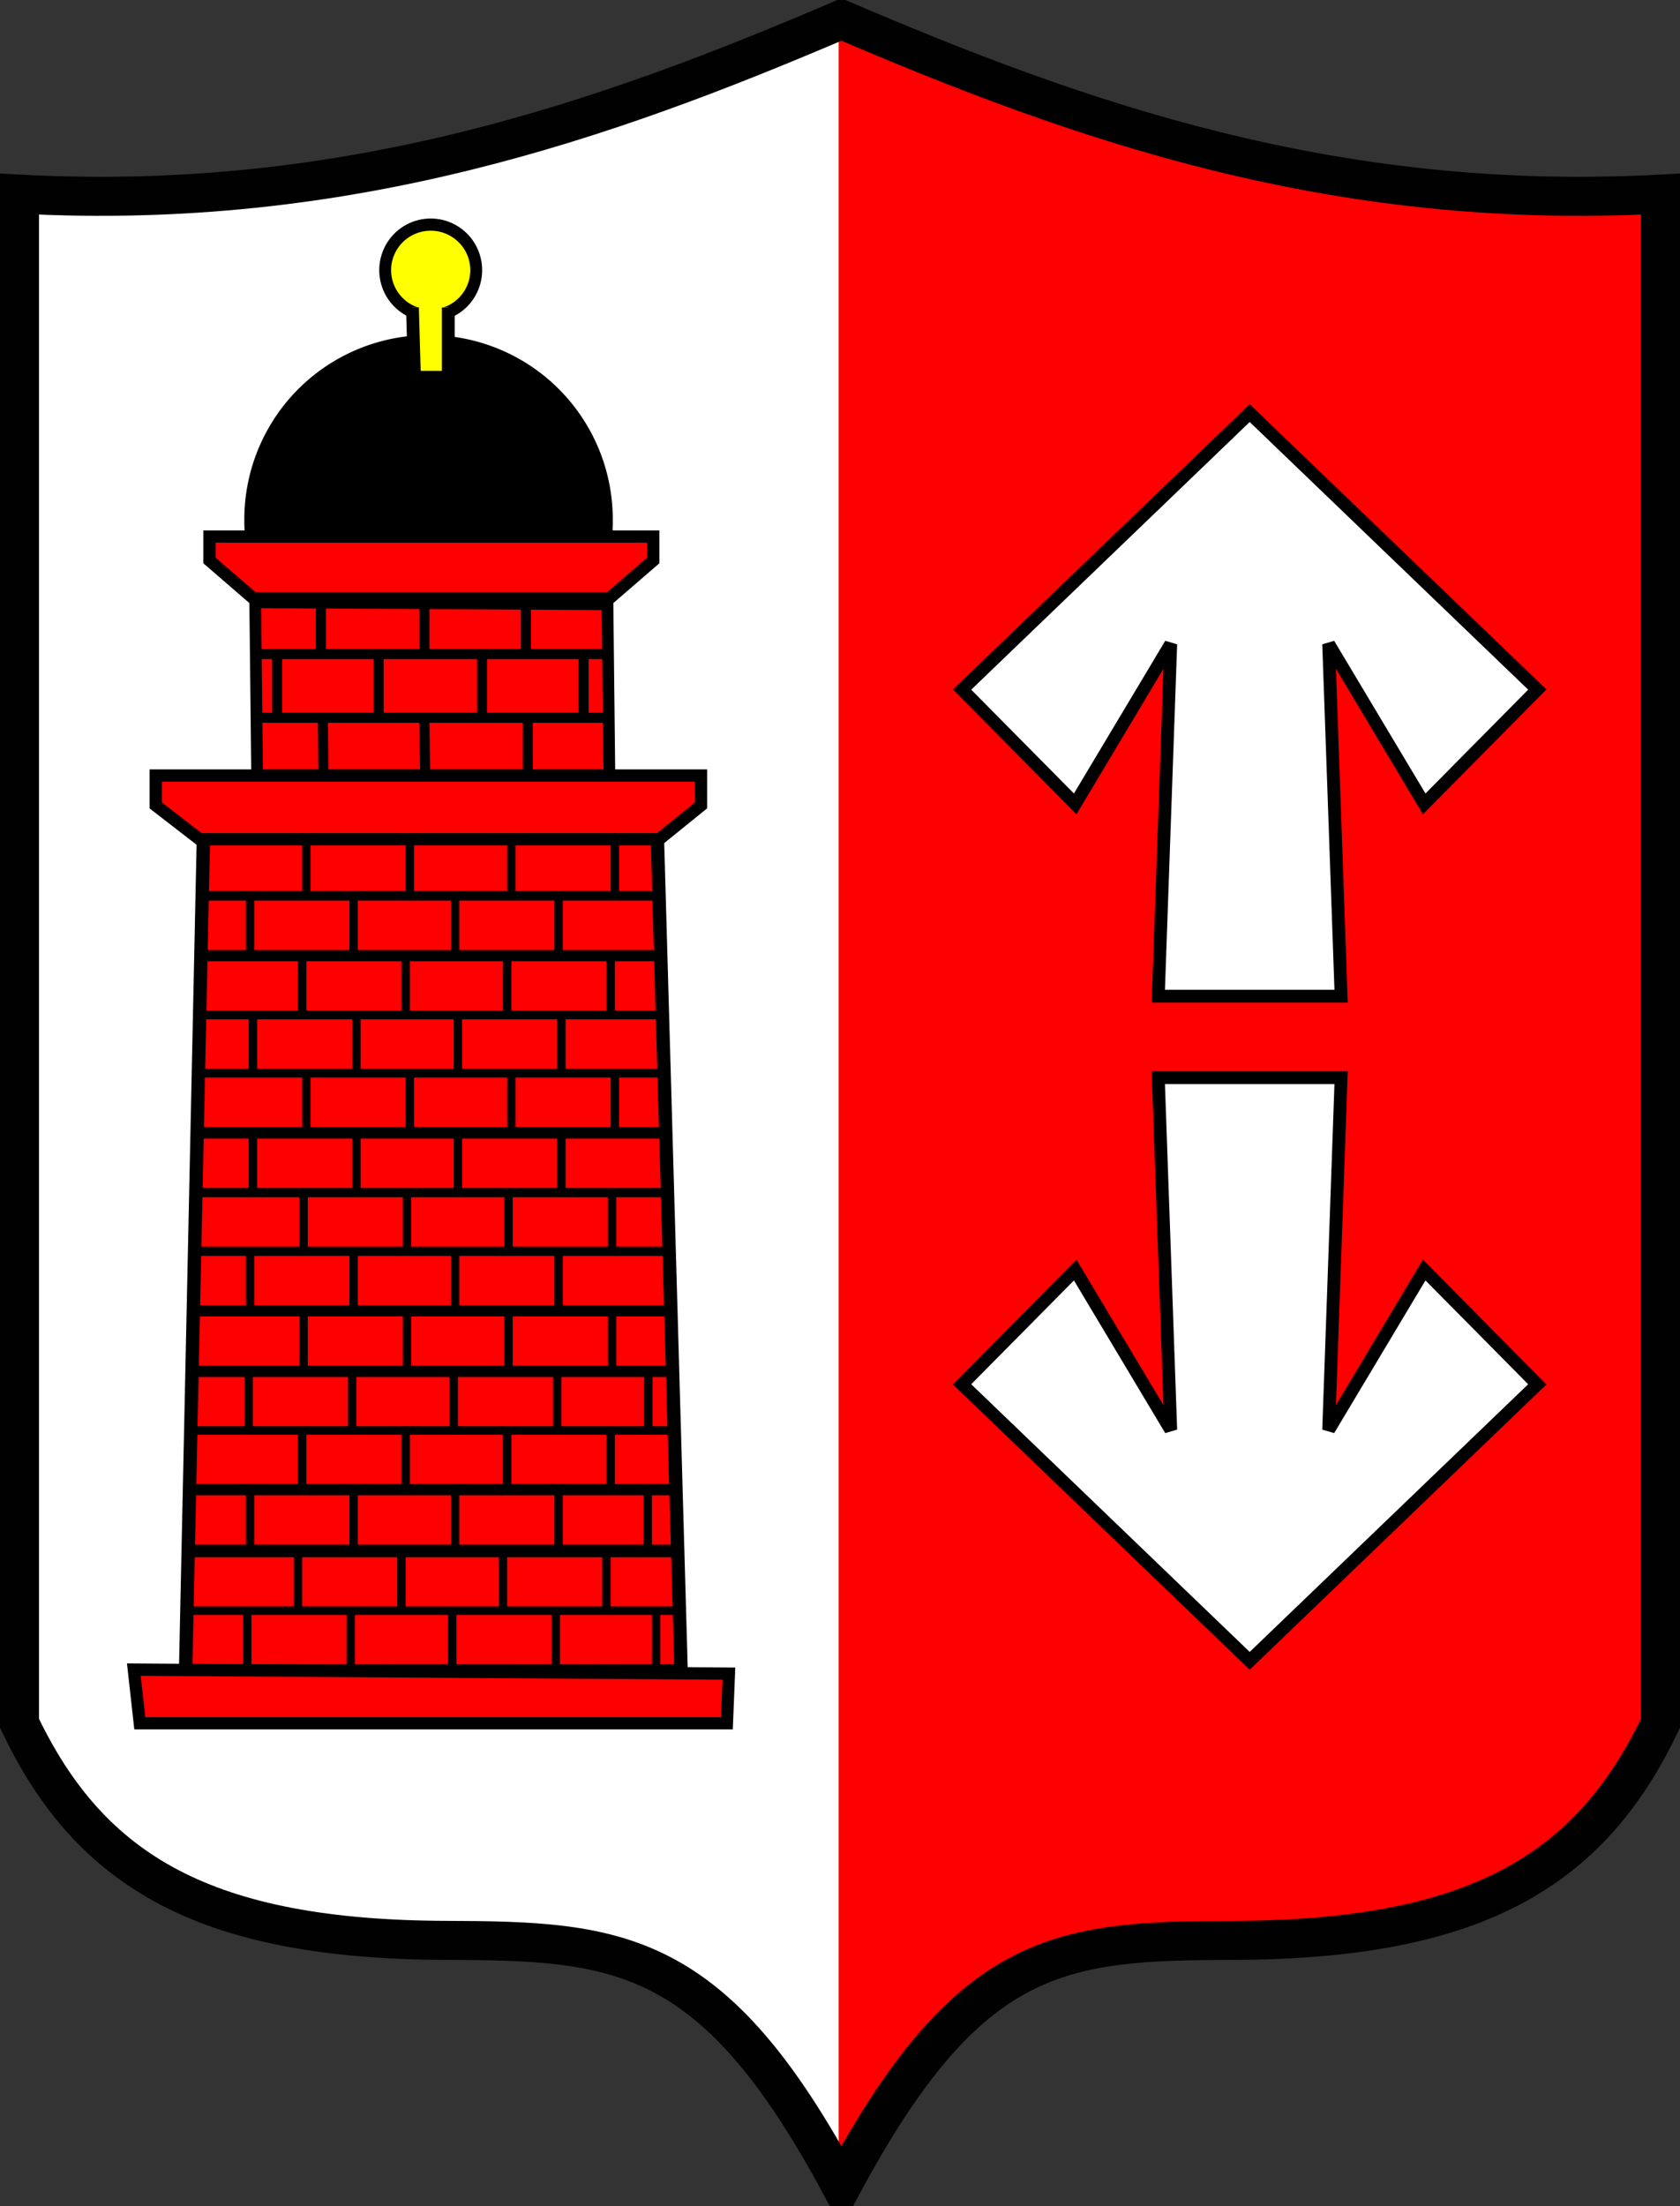 <?xml version="1.0" encoding="UTF-8" standalone="no"?>
<!-- Created with Inkscape (http://www.inkscape.org/) -->
<svg
   xmlns:svg="http://www.w3.org/2000/svg"
   xmlns="http://www.w3.org/2000/svg"
   version="1.0"
   width="301.472"
   height="395.656"
   id="svg2509">
  <rect width="100%" height="100%" fill="#333333" stroke="none"/>
  <defs
     id="defs2511" />
  <g
     transform="translate(-152.121,-240.248)"
     id="layer1">
    <path
       d="M 303.608,632.657 C 280.746,589.953 263.371,588.351 232.376,588.261 C 189.095,588.137 168.35,576.046 155.621,549.32 L 155.621,275.063 C 214.393,278.225 260.787,261.853 303.608,243.748"
       id="path4174"
       style="fill:#ffffff;fill-opacity:1;fill-rule:evenodd;stroke:#000100;stroke-width:3;stroke-linecap:butt;stroke-linejoin:miter;stroke-miterlimit:4;stroke-dasharray:none;stroke-opacity:1;display:inline" />
    <path
       d="M 302.611,632.152 C 325.474,589.448 342.343,588.351 373.338,588.261 C 416.619,588.137 437.364,576.046 450.093,549.32 L 450.093,275.063 C 391.322,278.225 345.433,261.853 302.611,243.748"
       id="path4176"
       style="fill:#fe0000;fill-opacity:1;fill-rule:evenodd;stroke:#000100;stroke-width:3;stroke-linecap:butt;stroke-linejoin:miter;stroke-miterlimit:4;stroke-dasharray:none;stroke-opacity:1;display:inline" />
    <path
       d="M 303.11,632.405 C 325.972,589.701 342.343,588.351 373.338,588.261 C 416.619,588.137 437.364,576.046 450.093,549.32 L 450.093,275.063 C 391.322,278.225 345.433,261.853 303.11,243.748 C 260.787,261.853 214.393,278.225 155.621,275.063 L 155.621,549.32 C 168.35,576.046 189.095,588.137 232.376,588.261 C 263.371,588.351 280.247,589.701 303.11,632.405 z"
       id="path4178"
       style="fill:none;fill-opacity:1;fill-rule:evenodd;stroke:#000100;stroke-width:7;stroke-linecap:butt;stroke-linejoin:miter;stroke-miterlimit:4;stroke-dasharray:none;stroke-opacity:1;display:inline" />
    <path
       d="M 359.976,418.922 L 392.777,418.922 L 390.547,355.769 L 407.69,384.427 L 427.986,363.922 L 376.377,314.34 L 324.767,363.922 L 345.063,384.427 L 362.206,355.769 L 359.976,418.922 z"
       id="path2399"
       style="fill:#ffffff;fill-opacity:1;fill-rule:evenodd;stroke:#000000;stroke-width:2.3;stroke-linecap:butt;stroke-linejoin:miter;stroke-miterlimit:4;stroke-dasharray:none;stroke-opacity:1;display:inline" />
    <path
       d="M 359.976,433.538 L 392.777,433.538 L 390.547,496.691 L 407.69,468.033 L 427.986,488.538 L 376.377,538.12 L 324.767,488.538 L 345.063,468.033 L 362.206,496.691 L 359.976,433.538 z"
       id="path3196"
       style="fill:#ffffff;fill-opacity:1;fill-rule:evenodd;stroke:#000000;stroke-width:2.3;stroke-linecap:butt;stroke-linejoin:miter;stroke-miterlimit:4;stroke-dasharray:none;stroke-opacity:1;display:inline" />
    <g
       transform="translate(100.063,188.407)"
       id="g4064"
       style="display:inline">
      <g
         id="g3851"
         style="display:inline">
        <path
           d="M 85.357,352.005 L 88.571,201.648 L 170,201.291 L 174.286,351.648 L 85.357,352.005 z"
           id="path3498"
           style="fill:#fe0000;fill-opacity:1;fill-rule:evenodd;stroke:#000000;stroke-width:0.7;stroke-linecap:butt;stroke-linejoin:miter;stroke-miterlimit:4;stroke-dasharray:none;stroke-opacity:1;display:inline" />
        <g
           id="g3403"
           style="stroke:#000000;stroke-width:1.5;stroke-miterlimit:4;stroke-dasharray:none;stroke-opacity:1;display:inline">
          <g
             transform="translate(-0.505,21.484)"
             id="g3231"
             style="stroke:#000000;stroke-width:1.5;stroke-miterlimit:4;stroke-dasharray:none;stroke-opacity:1">
            <path
               d="M 82.143,202.005 L 178.929,202.005 L 179.286,212.362 L 82.143,212.362 L 82.143,202.005 z"
               id="path3204"
               style="fill:none;fill-rule:evenodd;stroke:#000000;stroke-width:1.5;stroke-linecap:butt;stroke-linejoin:miter;stroke-miterlimit:4;stroke-dasharray:none;stroke-opacity:1" />
            <path
               d="M 106.786,201.648 L 106.786,212.719"
               id="path3206"
               style="fill:none;fill-rule:evenodd;stroke:#000000;stroke-width:1.5;stroke-linecap:butt;stroke-linejoin:miter;stroke-miterlimit:4;stroke-dasharray:none;stroke-opacity:1" />
            <path
               d="M 125.357,202.362 L 125.357,212.362"
               id="path3208"
               style="fill:none;fill-rule:evenodd;stroke:#000000;stroke-width:1.5;stroke-linecap:butt;stroke-linejoin:miter;stroke-miterlimit:4;stroke-dasharray:none;stroke-opacity:1" />
            <path
               d="M 143.571,202.362 L 143.571,212.362"
               id="path3210"
               style="fill:none;fill-rule:evenodd;stroke:#000000;stroke-width:1.5;stroke-linecap:butt;stroke-linejoin:miter;stroke-miterlimit:4;stroke-dasharray:none;stroke-opacity:1" />
            <path
               d="M 162.143,202.005 L 162.143,212.362"
               id="path3212"
               style="fill:none;fill-rule:evenodd;stroke:#000000;stroke-width:1.5;stroke-linecap:butt;stroke-linejoin:miter;stroke-miterlimit:4;stroke-dasharray:none;stroke-opacity:1" />
          </g>
          <g
             transform="translate(2.5002414e-4,20.665)"
             id="g3224"
             style="stroke:#000000;stroke-width:1.5;stroke-miterlimit:4;stroke-dasharray:none;stroke-opacity:1">
            <path
               d="M 72.799,213.247 L 179.585,213.247 L 179.942,223.605 L 72.799,223.605 L 72.799,213.247 z"
               id="path3214"
               style="fill:none;fill-rule:evenodd;stroke:#000000;stroke-width:1.5;stroke-linecap:butt;stroke-linejoin:miter;stroke-miterlimit:4;stroke-dasharray:none;stroke-opacity:1" />
            <path
               d="M 97.442,212.89 L 97.442,223.962"
               id="path3216"
               style="fill:none;fill-rule:evenodd;stroke:#000000;stroke-width:1.5;stroke-linecap:butt;stroke-linejoin:miter;stroke-miterlimit:4;stroke-dasharray:none;stroke-opacity:1" />
            <path
               d="M 116.013,213.605 L 116.013,223.605"
               id="path3218"
               style="fill:none;fill-rule:evenodd;stroke:#000000;stroke-width:1.5;stroke-linecap:butt;stroke-linejoin:miter;stroke-miterlimit:4;stroke-dasharray:none;stroke-opacity:1" />
            <path
               d="M 134.228,213.605 L 134.228,223.605"
               id="path3220"
               style="fill:none;fill-rule:evenodd;stroke:#000000;stroke-width:1.5;stroke-linecap:butt;stroke-linejoin:miter;stroke-miterlimit:4;stroke-dasharray:none;stroke-opacity:1" />
            <path
               d="M 152.799,213.247 L 152.799,223.605"
               id="path3222"
               style="fill:none;fill-rule:evenodd;stroke:#000000;stroke-width:1.5;stroke-linecap:butt;stroke-linejoin:miter;stroke-miterlimit:4;stroke-dasharray:none;stroke-opacity:1" />
          </g>
          <g
             transform="translate(0.253,6.8218539e-2)"
             id="g3238"
             style="stroke:#000000;stroke-width:1.5;stroke-miterlimit:4;stroke-dasharray:none;stroke-opacity:1">
            <path
               d="M 82.143,202.005 L 178.929,202.005 L 179.286,212.362 L 82.143,212.362 L 82.143,202.005 z"
               id="path3240"
               style="fill:none;fill-rule:evenodd;stroke:#000000;stroke-width:1.5;stroke-linecap:butt;stroke-linejoin:miter;stroke-miterlimit:4;stroke-dasharray:none;stroke-opacity:1" />
            <path
               d="M 106.786,201.648 L 106.786,212.719"
               id="path3242"
               style="fill:none;fill-rule:evenodd;stroke:#000000;stroke-width:1.5;stroke-linecap:butt;stroke-linejoin:miter;stroke-miterlimit:4;stroke-dasharray:none;stroke-opacity:1" />
            <path
               d="M 125.357,202.362 L 125.357,212.362"
               id="path3244"
               style="fill:none;fill-rule:evenodd;stroke:#000000;stroke-width:1.5;stroke-linecap:butt;stroke-linejoin:miter;stroke-miterlimit:4;stroke-dasharray:none;stroke-opacity:1" />
            <path
               d="M 143.571,202.362 L 143.571,212.362"
               id="path3246"
               style="fill:none;fill-rule:evenodd;stroke:#000000;stroke-width:1.5;stroke-linecap:butt;stroke-linejoin:miter;stroke-miterlimit:4;stroke-dasharray:none;stroke-opacity:1" />
            <path
               d="M 162.143,202.005 L 162.143,212.362"
               id="path3248"
               style="fill:none;fill-rule:evenodd;stroke:#000000;stroke-width:1.5;stroke-linecap:butt;stroke-linejoin:miter;stroke-miterlimit:4;stroke-dasharray:none;stroke-opacity:1" />
          </g>
          <g
             transform="translate(-0.505,-0.633)"
             id="g3250"
             style="stroke:#000000;stroke-width:1.5;stroke-miterlimit:4;stroke-dasharray:none;stroke-opacity:1">
            <path
               d="M 72.799,213.247 L 179.585,213.247 L 179.942,223.605 L 72.799,223.605 L 72.799,213.247 z"
               id="path3252"
               style="fill:none;fill-rule:evenodd;stroke:#000000;stroke-width:1.5;stroke-linecap:butt;stroke-linejoin:miter;stroke-miterlimit:4;stroke-dasharray:none;stroke-opacity:1" />
            <path
               d="M 97.442,212.89 L 97.442,223.962"
               id="path3254"
               style="fill:none;fill-rule:evenodd;stroke:#000000;stroke-width:1.5;stroke-linecap:butt;stroke-linejoin:miter;stroke-miterlimit:4;stroke-dasharray:none;stroke-opacity:1" />
            <path
               d="M 116.013,213.605 L 116.013,223.605"
               id="path3256"
               style="fill:none;fill-rule:evenodd;stroke:#000000;stroke-width:1.5;stroke-linecap:butt;stroke-linejoin:miter;stroke-miterlimit:4;stroke-dasharray:none;stroke-opacity:1" />
            <path
               d="M 134.228,213.605 L 134.228,223.605"
               id="path3258"
               style="fill:none;fill-rule:evenodd;stroke:#000000;stroke-width:1.5;stroke-linecap:butt;stroke-linejoin:miter;stroke-miterlimit:4;stroke-dasharray:none;stroke-opacity:1" />
            <path
               d="M 152.799,213.247 L 152.799,223.605"
               id="path3260"
               style="fill:none;fill-rule:evenodd;stroke:#000000;stroke-width:1.5;stroke-linecap:butt;stroke-linejoin:miter;stroke-miterlimit:4;stroke-dasharray:none;stroke-opacity:1" />
          </g>
          <g
             transform="translate(-0.252,63.812)"
             id="g3262"
             style="stroke:#000000;stroke-width:1.5;stroke-miterlimit:4;stroke-dasharray:none;stroke-opacity:1">
            <path
               d="M 82.143,202.005 L 178.929,202.005 L 179.286,212.362 L 82.143,212.362 L 82.143,202.005 z"
               id="path3264"
               style="fill:none;fill-rule:evenodd;stroke:#000000;stroke-width:1.5;stroke-linecap:butt;stroke-linejoin:miter;stroke-miterlimit:4;stroke-dasharray:none;stroke-opacity:1" />
            <path
               d="M 106.786,201.648 L 106.786,212.719"
               id="path3266"
               style="fill:none;fill-rule:evenodd;stroke:#000000;stroke-width:1.5;stroke-linecap:butt;stroke-linejoin:miter;stroke-miterlimit:4;stroke-dasharray:none;stroke-opacity:1" />
            <path
               d="M 125.357,202.362 L 125.357,212.362"
               id="path3268"
               style="fill:none;fill-rule:evenodd;stroke:#000000;stroke-width:1.5;stroke-linecap:butt;stroke-linejoin:miter;stroke-miterlimit:4;stroke-dasharray:none;stroke-opacity:1" />
            <path
               d="M 143.571,202.362 L 143.571,212.362"
               id="path3270"
               style="fill:none;fill-rule:evenodd;stroke:#000000;stroke-width:1.5;stroke-linecap:butt;stroke-linejoin:miter;stroke-miterlimit:4;stroke-dasharray:none;stroke-opacity:1" />
            <path
               d="M 162.143,202.005 L 162.143,212.362"
               id="path3272"
               style="fill:none;fill-rule:evenodd;stroke:#000000;stroke-width:1.5;stroke-linecap:butt;stroke-linejoin:miter;stroke-miterlimit:4;stroke-dasharray:none;stroke-opacity:1" />
          </g>
          <g
             transform="translate(3.0002414e-4,42.048)"
             id="g3274"
             style="stroke:#000000;stroke-width:1.5;stroke-miterlimit:4;stroke-dasharray:none;stroke-opacity:1">
            <path
               d="M 72.799,213.247 L 179.585,213.247 L 179.942,223.605 L 72.799,223.605 L 72.799,213.247 z"
               id="path3276"
               style="fill:none;fill-rule:evenodd;stroke:#000000;stroke-width:1.5;stroke-linecap:butt;stroke-linejoin:miter;stroke-miterlimit:4;stroke-dasharray:none;stroke-opacity:1" />
            <path
               d="M 97.442,212.89 L 97.442,223.962"
               id="path3278"
               style="fill:none;fill-rule:evenodd;stroke:#000000;stroke-width:1.5;stroke-linecap:butt;stroke-linejoin:miter;stroke-miterlimit:4;stroke-dasharray:none;stroke-opacity:1" />
            <path
               d="M 116.013,213.605 L 116.013,223.605"
               id="path3280"
               style="fill:none;fill-rule:evenodd;stroke:#000000;stroke-width:1.5;stroke-linecap:butt;stroke-linejoin:miter;stroke-miterlimit:4;stroke-dasharray:none;stroke-opacity:1" />
            <path
               d="M 134.228,213.605 L 134.228,223.605"
               id="path3282"
               style="fill:none;fill-rule:evenodd;stroke:#000000;stroke-width:1.5;stroke-linecap:butt;stroke-linejoin:miter;stroke-miterlimit:4;stroke-dasharray:none;stroke-opacity:1" />
            <path
               d="M 152.799,213.247 L 152.799,223.605"
               id="path3284"
               style="fill:none;fill-rule:evenodd;stroke:#000000;stroke-width:1.5;stroke-linecap:butt;stroke-linejoin:miter;stroke-miterlimit:4;stroke-dasharray:none;stroke-opacity:1" />
          </g>
          <g
             transform="translate(0.253,42.344)"
             id="g3286"
             style="stroke:#000000;stroke-width:1.5;stroke-miterlimit:4;stroke-dasharray:none;stroke-opacity:1">
            <path
               d="M 82.143,202.005 L 178.929,202.005 L 179.286,212.362 L 82.143,212.362 L 82.143,202.005 z"
               id="path3288"
               style="fill:none;fill-rule:evenodd;stroke:#000000;stroke-width:1.5;stroke-linecap:butt;stroke-linejoin:miter;stroke-miterlimit:4;stroke-dasharray:none;stroke-opacity:1" />
            <path
               d="M 106.786,201.648 L 106.786,212.719"
               id="path3290"
               style="fill:none;fill-rule:evenodd;stroke:#000000;stroke-width:1.5;stroke-linecap:butt;stroke-linejoin:miter;stroke-miterlimit:4;stroke-dasharray:none;stroke-opacity:1" />
            <path
               d="M 125.357,202.362 L 125.357,212.362"
               id="path3292"
               style="fill:none;fill-rule:evenodd;stroke:#000000;stroke-width:1.5;stroke-linecap:butt;stroke-linejoin:miter;stroke-miterlimit:4;stroke-dasharray:none;stroke-opacity:1" />
            <path
               d="M 143.571,202.362 L 143.571,212.362"
               id="path3294"
               style="fill:none;fill-rule:evenodd;stroke:#000000;stroke-width:1.5;stroke-linecap:butt;stroke-linejoin:miter;stroke-miterlimit:4;stroke-dasharray:none;stroke-opacity:1" />
            <path
               d="M 162.143,202.005 L 162.143,212.362"
               id="path3296"
               style="fill:none;fill-rule:evenodd;stroke:#000000;stroke-width:1.5;stroke-linecap:butt;stroke-linejoin:miter;stroke-miterlimit:4;stroke-dasharray:none;stroke-opacity:1" />
          </g>
          <g
             transform="translate(-0.505,63.093)"
             id="g3298"
             style="stroke:#000000;stroke-width:1.5;stroke-miterlimit:4;stroke-dasharray:none;stroke-opacity:1">
            <path
               d="M 72.799,213.247 L 179.585,213.247 L 179.942,223.605 L 72.799,223.605 L 72.799,213.247 z"
               id="path3300"
               style="fill:none;fill-rule:evenodd;stroke:#000000;stroke-width:1.5;stroke-linecap:butt;stroke-linejoin:miter;stroke-miterlimit:4;stroke-dasharray:none;stroke-opacity:1" />
            <path
               d="M 97.442,212.89 L 97.442,223.962"
               id="path3302"
               style="fill:none;fill-rule:evenodd;stroke:#000000;stroke-width:1.5;stroke-linecap:butt;stroke-linejoin:miter;stroke-miterlimit:4;stroke-dasharray:none;stroke-opacity:1" />
            <path
               d="M 116.013,213.605 L 116.013,223.605"
               id="path3304"
               style="fill:none;fill-rule:evenodd;stroke:#000000;stroke-width:1.5;stroke-linecap:butt;stroke-linejoin:miter;stroke-miterlimit:4;stroke-dasharray:none;stroke-opacity:1" />
            <path
               d="M 134.228,213.605 L 134.228,223.605"
               id="path3306"
               style="fill:none;fill-rule:evenodd;stroke:#000000;stroke-width:1.5;stroke-linecap:butt;stroke-linejoin:miter;stroke-miterlimit:4;stroke-dasharray:none;stroke-opacity:1" />
            <path
               d="M 152.799,213.247 L 152.799,223.605"
               id="path3308"
               style="fill:none;fill-rule:evenodd;stroke:#000000;stroke-width:1.5;stroke-linecap:butt;stroke-linejoin:miter;stroke-miterlimit:4;stroke-dasharray:none;stroke-opacity:1" />
          </g>
          <g
             transform="translate(9.092,73.952)"
             id="g3310"
             style="stroke:#000000;stroke-width:1.5;stroke-miterlimit:4;stroke-dasharray:none;stroke-opacity:1">
            <path
               d="M 72.799,213.247 L 179.585,213.247 L 179.942,223.605 L 72.799,223.605 L 72.799,213.247 z"
               id="path3312"
               style="fill:none;fill-rule:evenodd;stroke:#000000;stroke-width:1.5;stroke-linecap:butt;stroke-linejoin:miter;stroke-miterlimit:4;stroke-dasharray:none;stroke-opacity:1" />
            <path
               d="M 97.442,212.89 L 97.442,223.962"
               id="path3314"
               style="fill:none;fill-rule:evenodd;stroke:#000000;stroke-width:1.5;stroke-linecap:butt;stroke-linejoin:miter;stroke-miterlimit:4;stroke-dasharray:none;stroke-opacity:1" />
            <path
               d="M 116.013,213.605 L 116.013,223.605"
               id="path3316"
               style="fill:none;fill-rule:evenodd;stroke:#000000;stroke-width:1.5;stroke-linecap:butt;stroke-linejoin:miter;stroke-miterlimit:4;stroke-dasharray:none;stroke-opacity:1" />
            <path
               d="M 134.228,213.605 L 134.228,223.605"
               id="path3318"
               style="fill:none;fill-rule:evenodd;stroke:#000000;stroke-width:1.5;stroke-linecap:butt;stroke-linejoin:miter;stroke-miterlimit:4;stroke-dasharray:none;stroke-opacity:1" />
            <path
               d="M 152.799,213.247 L 152.799,223.605"
               id="path3320"
               style="fill:none;fill-rule:evenodd;stroke:#000000;stroke-width:1.5;stroke-linecap:butt;stroke-linejoin:miter;stroke-miterlimit:4;stroke-dasharray:none;stroke-opacity:1" />
          </g>
          <path
             d="M 72.042,298.059 L 178.827,298.059 L 179.184,308.416 L 72.042,308.416 L 72.042,298.059 z"
             id="path3324"
             style="fill:none;fill-rule:evenodd;stroke:#000000;stroke-width:1.5;stroke-linecap:butt;stroke-linejoin:miter;stroke-miterlimit:4;stroke-dasharray:none;stroke-opacity:1" />
          <path
             d="M 96.684,297.702 L 96.684,308.773"
             id="path3326"
             style="fill:none;fill-rule:evenodd;stroke:#000000;stroke-width:1.5;stroke-linecap:butt;stroke-linejoin:miter;stroke-miterlimit:4;stroke-dasharray:none;stroke-opacity:1" />
          <path
             d="M 115.256,298.416 L 115.256,308.416"
             id="path3328"
             style="fill:none;fill-rule:evenodd;stroke:#000000;stroke-width:1.5;stroke-linecap:butt;stroke-linejoin:miter;stroke-miterlimit:4;stroke-dasharray:none;stroke-opacity:1" />
          <path
             d="M 133.47,298.416 L 133.47,308.416"
             id="path3330"
             style="fill:none;fill-rule:evenodd;stroke:#000000;stroke-width:1.5;stroke-linecap:butt;stroke-linejoin:miter;stroke-miterlimit:4;stroke-dasharray:none;stroke-opacity:1" />
          <path
             d="M 152.042,298.059 L 152.042,308.416"
             id="path3332"
             style="fill:none;fill-rule:evenodd;stroke:#000000;stroke-width:1.5;stroke-linecap:butt;stroke-linejoin:miter;stroke-miterlimit:4;stroke-dasharray:none;stroke-opacity:1" />
          <g
             transform="translate(8.839,95.166)"
             id="g3334"
             style="stroke:#000000;stroke-width:1.5;stroke-miterlimit:4;stroke-dasharray:none;stroke-opacity:1">
            <path
               d="M 72.799,213.247 L 179.585,213.247 L 179.942,223.605 L 72.799,223.605 L 72.799,213.247 z"
               id="path3336"
               style="fill:none;fill-rule:evenodd;stroke:#000000;stroke-width:1.5;stroke-linecap:butt;stroke-linejoin:miter;stroke-miterlimit:4;stroke-dasharray:none;stroke-opacity:1" />
            <path
               d="M 97.442,212.89 L 97.442,223.962"
               id="path3338"
               style="fill:none;fill-rule:evenodd;stroke:#000000;stroke-width:1.5;stroke-linecap:butt;stroke-linejoin:miter;stroke-miterlimit:4;stroke-dasharray:none;stroke-opacity:1" />
            <path
               d="M 116.013,213.605 L 116.013,223.605"
               id="path3340"
               style="fill:none;fill-rule:evenodd;stroke:#000000;stroke-width:1.5;stroke-linecap:butt;stroke-linejoin:miter;stroke-miterlimit:4;stroke-dasharray:none;stroke-opacity:1" />
            <path
               d="M 134.228,213.605 L 134.228,223.605"
               id="path3342"
               style="fill:none;fill-rule:evenodd;stroke:#000000;stroke-width:1.5;stroke-linecap:butt;stroke-linejoin:miter;stroke-miterlimit:4;stroke-dasharray:none;stroke-opacity:1" />
            <path
               d="M 152.799,213.247 L 152.799,223.605"
               id="path3344"
               style="fill:none;fill-rule:evenodd;stroke:#000000;stroke-width:1.5;stroke-linecap:butt;stroke-linejoin:miter;stroke-miterlimit:4;stroke-dasharray:none;stroke-opacity:1" />
          </g>
          <path
             d="M 72.294,319.272 L 179.08,319.272 L 179.437,329.629 L 72.294,329.629 L 72.294,319.272 z"
             id="path3348"
             style="fill:none;fill-rule:evenodd;stroke:#000000;stroke-width:1.5;stroke-linecap:butt;stroke-linejoin:miter;stroke-miterlimit:4;stroke-dasharray:none;stroke-opacity:1" />
          <path
             d="M 96.937,318.915 L 96.937,329.986"
             id="path3350"
             style="fill:none;fill-rule:evenodd;stroke:#000000;stroke-width:1.5;stroke-linecap:butt;stroke-linejoin:miter;stroke-miterlimit:4;stroke-dasharray:none;stroke-opacity:1" />
          <path
             d="M 115.508,319.629 L 115.508,329.629"
             id="path3352"
             style="fill:none;fill-rule:evenodd;stroke:#000000;stroke-width:1.5;stroke-linecap:butt;stroke-linejoin:miter;stroke-miterlimit:4;stroke-dasharray:none;stroke-opacity:1" />
          <path
             d="M 133.723,319.629 L 133.723,329.629"
             id="path3354"
             style="fill:none;fill-rule:evenodd;stroke:#000000;stroke-width:1.5;stroke-linecap:butt;stroke-linejoin:miter;stroke-miterlimit:4;stroke-dasharray:none;stroke-opacity:1" />
          <path
             d="M 152.294,319.272 L 152.294,329.629"
             id="path3356"
             style="fill:none;fill-rule:evenodd;stroke:#000000;stroke-width:1.5;stroke-linecap:butt;stroke-linejoin:miter;stroke-miterlimit:4;stroke-dasharray:none;stroke-opacity:1" />
          <g
             transform="translate(8.082,117.136)"
             id="g3358"
             style="stroke:#000000;stroke-width:1.5;stroke-miterlimit:4;stroke-dasharray:none;stroke-opacity:1">
            <path
               d="M 72.799,213.247 L 179.585,213.247 L 179.942,223.605 L 72.799,223.605 L 72.799,213.247 z"
               id="path3360"
               style="fill:none;fill-rule:evenodd;stroke:#000000;stroke-width:1.5;stroke-linecap:butt;stroke-linejoin:miter;stroke-miterlimit:4;stroke-dasharray:none;stroke-opacity:1" />
            <path
               d="M 97.442,212.89 L 97.442,223.962"
               id="path3362"
               style="fill:none;fill-rule:evenodd;stroke:#000000;stroke-width:1.5;stroke-linecap:butt;stroke-linejoin:miter;stroke-miterlimit:4;stroke-dasharray:none;stroke-opacity:1" />
            <path
               d="M 116.013,213.605 L 116.013,223.605"
               id="path3364"
               style="fill:none;fill-rule:evenodd;stroke:#000000;stroke-width:1.5;stroke-linecap:butt;stroke-linejoin:miter;stroke-miterlimit:4;stroke-dasharray:none;stroke-opacity:1" />
            <path
               d="M 134.228,213.605 L 134.228,223.605"
               id="path3366"
               style="fill:none;fill-rule:evenodd;stroke:#000000;stroke-width:1.5;stroke-linecap:butt;stroke-linejoin:miter;stroke-miterlimit:4;stroke-dasharray:none;stroke-opacity:1" />
            <path
               d="M 152.799,213.247 L 152.799,223.605"
               id="path3368"
               style="fill:none;fill-rule:evenodd;stroke:#000000;stroke-width:1.5;stroke-linecap:butt;stroke-linejoin:miter;stroke-miterlimit:4;stroke-dasharray:none;stroke-opacity:1" />
          </g>
          <path
             d="M 71.789,340.738 L 178.575,340.738 L 178.932,351.095 L 71.789,351.095 L 71.789,340.738 z"
             id="path3372"
             style="fill:none;fill-rule:evenodd;stroke:#000000;stroke-width:1.5;stroke-linecap:butt;stroke-linejoin:miter;stroke-miterlimit:4;stroke-dasharray:none;stroke-opacity:1" />
          <path
             d="M 96.432,340.381 L 96.432,351.452"
             id="path3374"
             style="fill:none;fill-rule:evenodd;stroke:#000000;stroke-width:1.5;stroke-linecap:butt;stroke-linejoin:miter;stroke-miterlimit:4;stroke-dasharray:none;stroke-opacity:1" />
          <path
             d="M 115.003,341.095 L 115.003,351.095"
             id="path3376"
             style="fill:none;fill-rule:evenodd;stroke:#000000;stroke-width:1.5;stroke-linecap:butt;stroke-linejoin:miter;stroke-miterlimit:4;stroke-dasharray:none;stroke-opacity:1" />
          <path
             d="M 133.218,341.095 L 133.218,351.095"
             id="path3378"
             style="fill:none;fill-rule:evenodd;stroke:#000000;stroke-width:1.5;stroke-linecap:butt;stroke-linejoin:miter;stroke-miterlimit:4;stroke-dasharray:none;stroke-opacity:1" />
          <path
             d="M 151.789,340.738 L 151.789,351.095"
             id="path3380"
             style="fill:none;fill-rule:evenodd;stroke:#000000;stroke-width:1.5;stroke-linecap:butt;stroke-linejoin:miter;stroke-miterlimit:4;stroke-dasharray:none;stroke-opacity:1" />
          <path
             d="M 169.789,340.738 L 169.789,351.095"
             id="path3387"
             style="fill:none;fill-rule:evenodd;stroke:#000000;stroke-width:1.5;stroke-linecap:butt;stroke-linejoin:miter;stroke-miterlimit:4;stroke-dasharray:none;stroke-opacity:1" />
          <path
             d="M 168.294,319.272 L 168.294,329.629"
             id="path3394"
             style="fill:none;fill-rule:evenodd;stroke:#000000;stroke-width:1.5;stroke-linecap:butt;stroke-linejoin:miter;stroke-miterlimit:4;stroke-dasharray:none;stroke-opacity:1" />
          <path
             d="M 168.399,298.059 L 168.399,308.416"
             id="path3401"
             style="fill:none;fill-rule:evenodd;stroke:#000000;stroke-width:1.5;stroke-linecap:butt;stroke-linejoin:miter;stroke-miterlimit:4;stroke-dasharray:none;stroke-opacity:1" />
        </g>
        <path
           d="M 85.357,352.005 L 88.571,201.648 L 170,201.291 L 174.286,351.648 L 85.357,352.005 z M 66.786,192.362 L 193.214,193.791 L 194.643,360.913 L 64.643,360.913 L 66.786,192.362 z"
           id="path3491"
           style="fill:#ffffff;fill-opacity:1;fill-rule:evenodd;stroke:none;stroke-width:1px;stroke-linecap:butt;stroke-linejoin:miter;stroke-opacity:1;display:inline" />
        <path
           d="M 85.357,352.005 L 88.571,201.648 L 170,201.291 L 174.286,351.648 L 85.357,352.005 z"
           id="path3489"
           style="fill:none;fill-rule:evenodd;stroke:#000000;stroke-width:2.4;stroke-linecap:butt;stroke-linejoin:miter;stroke-miterlimit:4;stroke-dasharray:none;stroke-opacity:1;display:inline" />
      </g>
      <path
         d="M 159.099,142.846 A 30.81,30.936 0 1 1 97.48,142.846 A 30.81,30.936 0 1 1 159.099,142.846 z"
         transform="matrix(1.036,0,0,1.032,-3.947,-2.238)"
         id="path3973"
         style="opacity:1;fill:#000000;fill-opacity:1;stroke:#000000;stroke-width:2.2;stroke-linecap:butt;stroke-linejoin:round;stroke-miterlimit:4;stroke-dasharray:none;stroke-opacity:1" />
      <path
         d="M 138.391,98.778 A 8.839,8.586 0 1 1 120.713,98.778 A 8.839,8.586 0 1 1 138.391,98.778 z"
         transform="matrix(0.924,0,0,0.951,9.641,6.355)"
         id="path3200"
         style="opacity:1;fill:#ffff00;fill-opacity:1;stroke:#000000;stroke-width:2.3;stroke-linecap:butt;stroke-linejoin:round;stroke-miterlimit:4;stroke-dasharray:none;stroke-opacity:1" />
      <path
         d="M 126.071,107.005 L 126.429,119.505 L 132.5,119.505 L 132.5,107.005"
         id="path3202"
         style="fill:#ffff00;fill-opacity:1;fill-rule:evenodd;stroke:#000000;stroke-width:2.3;stroke-linecap:butt;stroke-linejoin:miter;stroke-miterlimit:4;stroke-dasharray:none;stroke-opacity:1" />
      <path
         d="M 76.071,351.291 L 182.857,352.005 L 182.5,360.913 L 77.143,360.913 L 76.071,351.291 z"
         id="path3941"
         style="fill:#fe0000;fill-opacity:1;fill-rule:evenodd;stroke:#000000;stroke-width:2.2;stroke-linecap:butt;stroke-linejoin:miter;stroke-miterlimit:4;stroke-dasharray:none;stroke-opacity:1" />
      <path
         d="M 97.857,159.862 L 161.071,160.219 L 161.429,192.362 L 98.214,192.362 L 97.857,159.862 z"
         id="path3945"
         style="fill:#fe0000;fill-opacity:1;fill-rule:evenodd;stroke:#000000;stroke-width:2.1;stroke-linecap:butt;stroke-linejoin:miter;stroke-miterlimit:4;stroke-dasharray:none;stroke-opacity:1" />
      <path
         d="M 161.028,169.148 L 98.214,169.148"
         id="path3947"
         style="fill:none;fill-rule:evenodd;stroke:#000000;stroke-width:1.8;stroke-linecap:butt;stroke-linejoin:miter;stroke-miterlimit:4;stroke-dasharray:none;stroke-opacity:1" />
      <path
         d="M 98.571,180.576 L 161.071,180.576"
         id="path3949"
         style="fill:none;fill-rule:evenodd;stroke:#000000;stroke-width:1.8;stroke-linecap:butt;stroke-linejoin:miter;stroke-miterlimit:4;stroke-dasharray:none;stroke-opacity:1" />
      <path
         d="M 109.643,160.576 L 109.643,169.148"
         id="path3951"
         style="fill:none;fill-rule:evenodd;stroke:#000000;stroke-width:1.8;stroke-linecap:butt;stroke-linejoin:miter;stroke-miterlimit:4;stroke-dasharray:none;stroke-opacity:1" />
      <path
         d="M 128.214,160.576 L 128.214,169.505"
         id="path3953"
         style="fill:none;fill-rule:evenodd;stroke:#000000;stroke-width:1.8;stroke-linecap:butt;stroke-linejoin:miter;stroke-miterlimit:4;stroke-dasharray:none;stroke-opacity:1" />
      <path
         d="M 146.429,160.576 L 146.429,169.505"
         id="path3955"
         style="fill:none;fill-rule:evenodd;stroke:#000000;stroke-width:1.8;stroke-linecap:butt;stroke-linejoin:miter;stroke-miterlimit:4;stroke-dasharray:none;stroke-opacity:1" />
      <path
         d="M 120,168.957 L 120,180.219"
         id="path3957"
         style="fill:none;fill-rule:evenodd;stroke:#000000;stroke-width:1.8;stroke-linecap:butt;stroke-linejoin:miter;stroke-miterlimit:4;stroke-dasharray:none;stroke-opacity:1" />
      <path
         d="M 138.571,169.314 L 138.571,180.219"
         id="path3959"
         style="fill:none;fill-rule:evenodd;stroke:#000000;stroke-width:1.8;stroke-linecap:butt;stroke-linejoin:miter;stroke-miterlimit:4;stroke-dasharray:none;stroke-opacity:1" />
      <path
         d="M 156.786,169.671 L 156.786,180.219"
         id="path3961"
         style="fill:none;fill-rule:evenodd;stroke:#000000;stroke-width:1.8;stroke-linecap:butt;stroke-linejoin:miter;stroke-miterlimit:4;stroke-dasharray:none;stroke-opacity:1" />
      <path
         d="M 101.786,169.862 L 101.786,180.576"
         id="path3963"
         style="fill:none;fill-rule:evenodd;stroke:#000000;stroke-width:1.8;stroke-linecap:butt;stroke-linejoin:miter;stroke-miterlimit:4;stroke-dasharray:none;stroke-opacity:1" />
      <path
         d="M 110,180.934 L 110.105,191.735"
         id="path3965"
         style="fill:none;fill-rule:evenodd;stroke:#000000;stroke-width:1.8;stroke-linecap:butt;stroke-linejoin:miter;stroke-miterlimit:4;stroke-dasharray:none;stroke-opacity:1" />
      <path
         d="M 128.214,180.934 L 128.362,192.092"
         id="path3967"
         style="fill:none;fill-rule:evenodd;stroke:#000000;stroke-width:1.8;stroke-linecap:butt;stroke-linejoin:miter;stroke-miterlimit:4;stroke-dasharray:none;stroke-opacity:1" />
      <path
         d="M 146.786,180.934 L 146.786,192.806"
         id="path3969"
         style="fill:none;fill-rule:evenodd;stroke:#000000;stroke-width:1.8;stroke-linecap:butt;stroke-linejoin:miter;stroke-miterlimit:4;stroke-dasharray:none;stroke-opacity:1" />
      <path
         d="M 80,190.934 L 177.857,190.934 L 177.857,196.291 L 170.357,202.362 L 87.857,202.362 L 80,196.291 L 80,190.934 z"
         id="path3943"
         style="fill:#fe0000;fill-opacity:1;fill-rule:evenodd;stroke:#000000;stroke-width:2.2;stroke-linecap:butt;stroke-linejoin:miter;stroke-miterlimit:4;stroke-dasharray:none;stroke-opacity:1" />
      <path
         d="M 89.643,148.076 L 169.286,148.076 L 169.286,152.362 L 161.429,159.148 L 97.5,159.148 L 89.643,152.362 L 89.643,148.076 z"
         id="path3971"
         style="fill:#fe0000;fill-opacity:1;fill-rule:evenodd;stroke:#000000;stroke-width:2.2;stroke-linecap:butt;stroke-linejoin:miter;stroke-miterlimit:4;stroke-dasharray:none;stroke-opacity:1" />
    </g>
  </g>
</svg>
